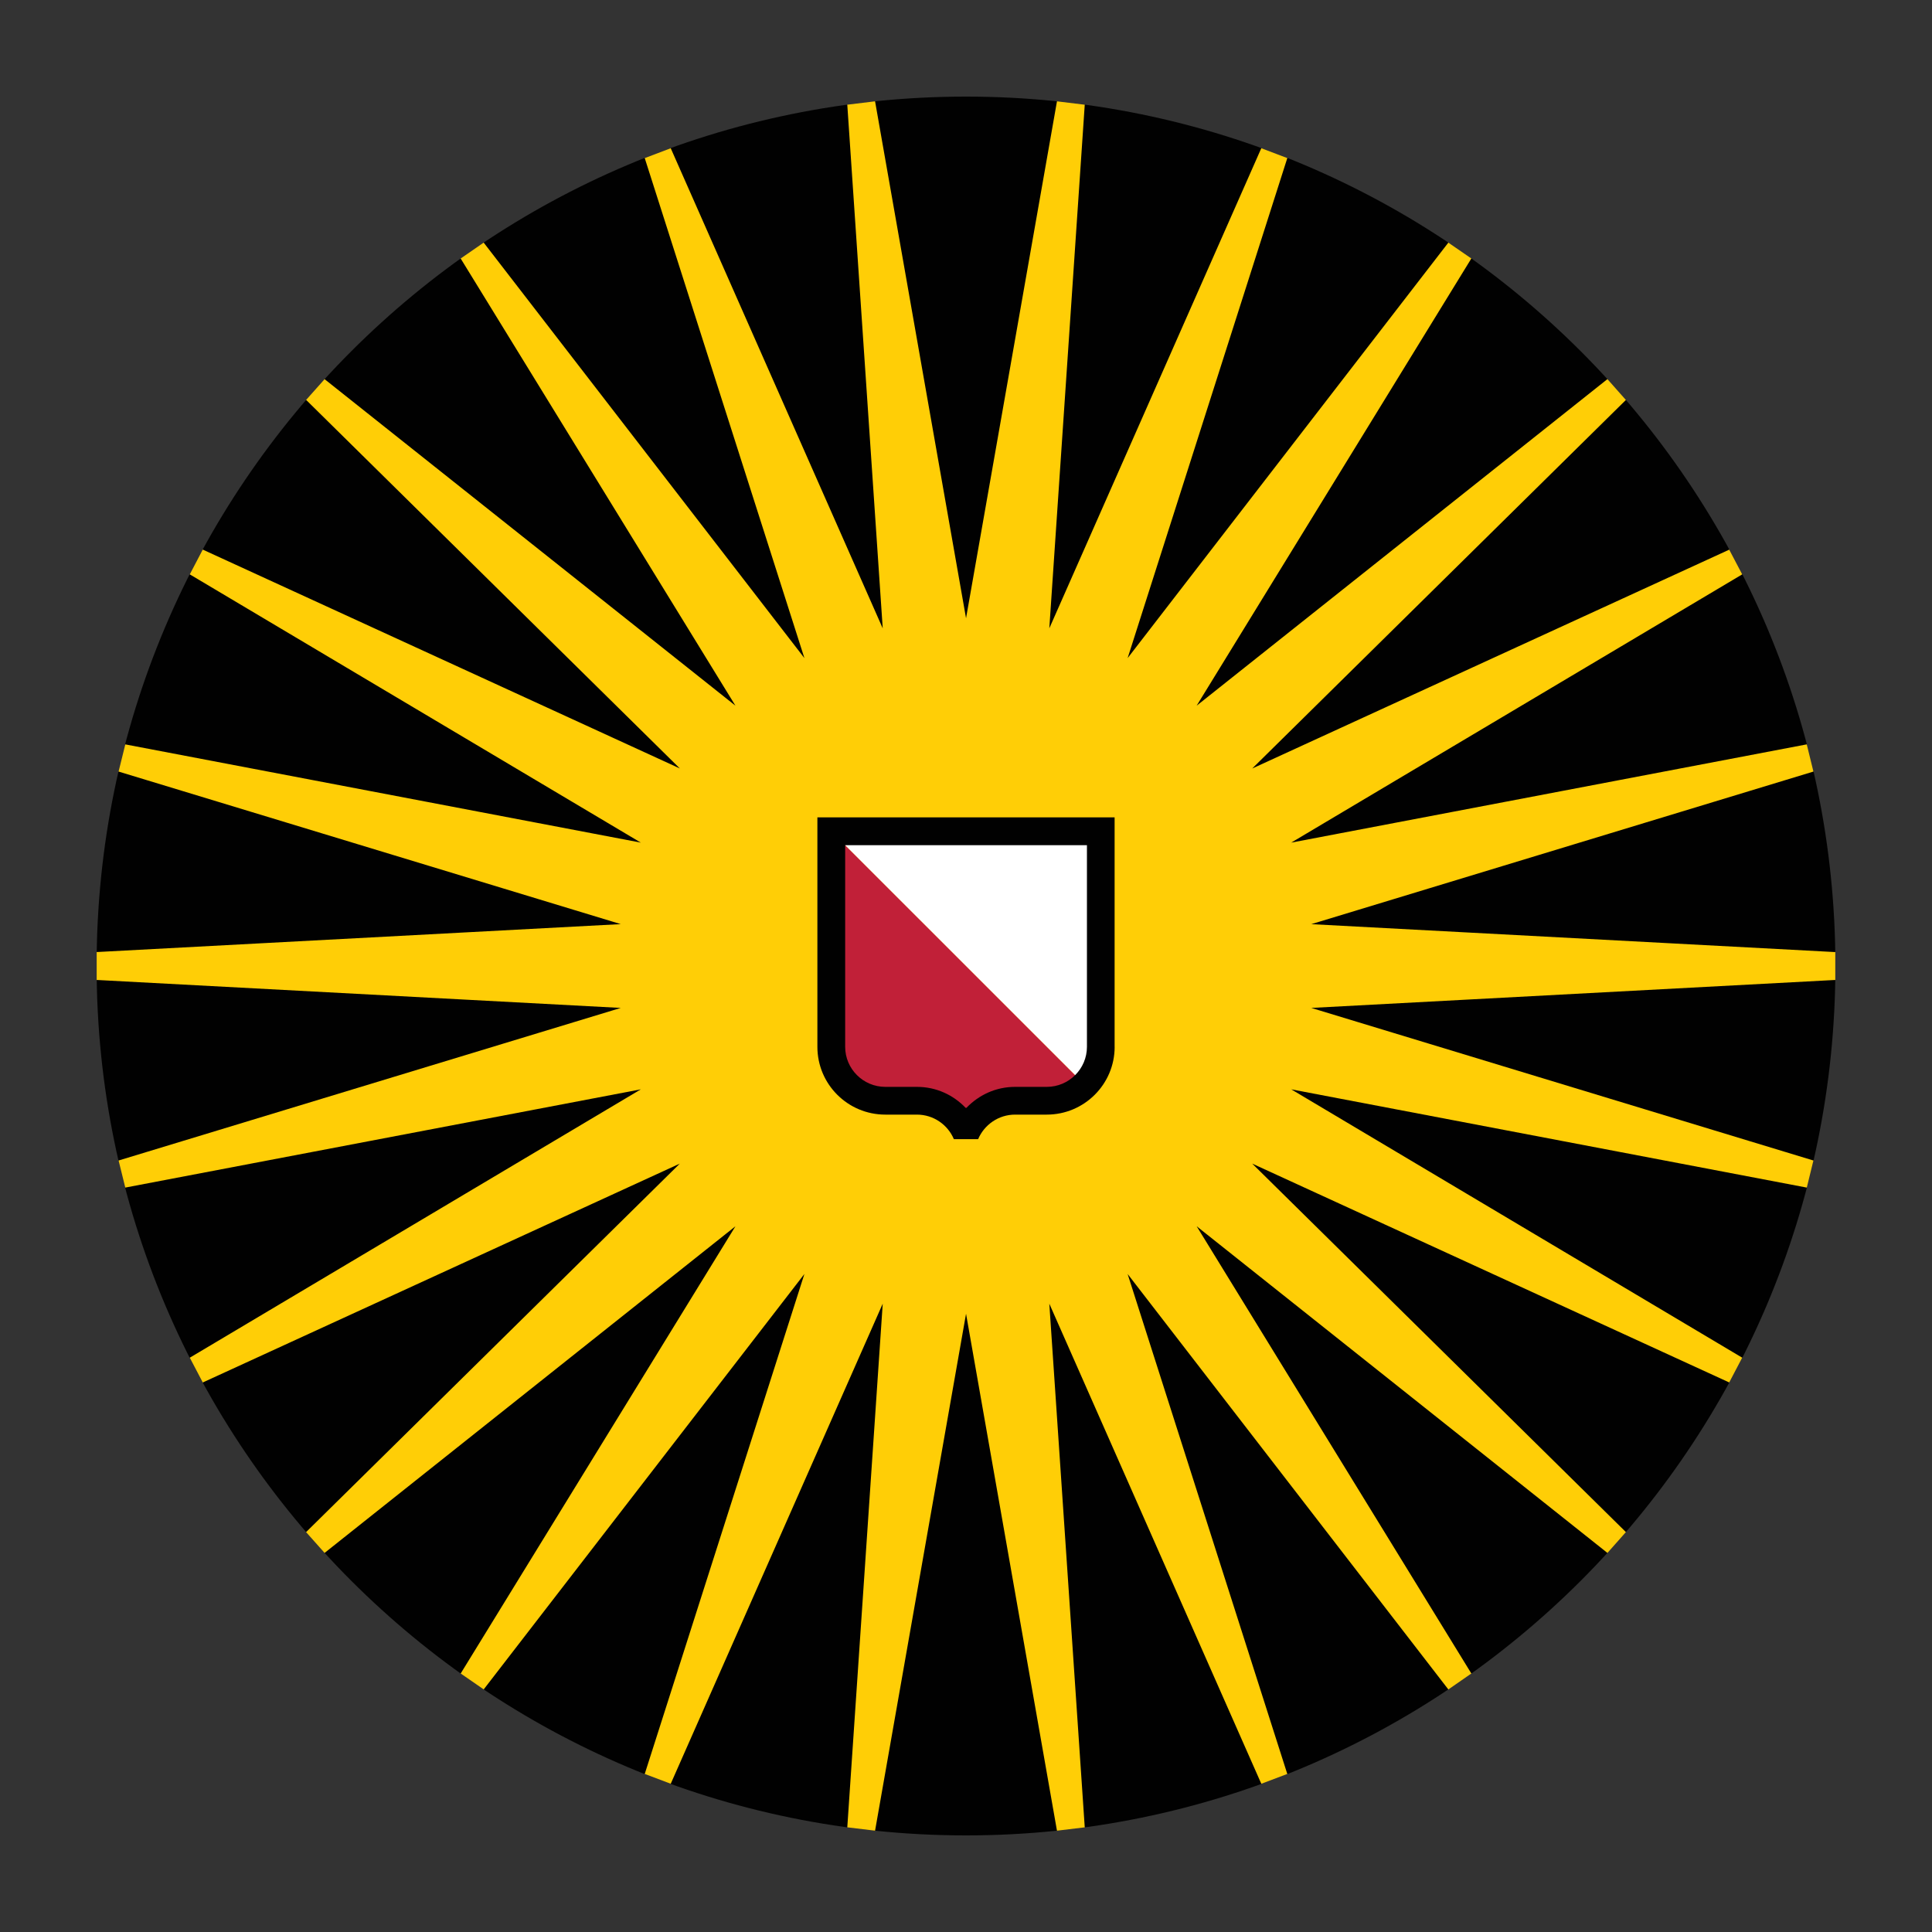 <?xml version="1.0" encoding="utf-8"?>
<!-- Generator: Adobe Illustrator 28.1.0, SVG Export Plug-In . SVG Version: 6.00 Build 0)  -->
<svg version="1.1" xmlns="http://www.w3.org/2000/svg" xmlns:xlink="http://www.w3.org/1999/xlink" x="0px" y="0px"
	 viewBox="0 0 500 500" style="enable-background:new 0 0 500 500;" xml:space="preserve">
<rect x="0" y="0" width="500" height="500" fill="#333333" stroke="none"/>
<style type="text/css">
	.st0{display:none;}
	.st1{display:inline;}
	.st2{fill:#FFCE06;}
	.st3{clip-path:url(#SVGID_00000134226997444116979340000002088609532167313024_);fill:#010101;}
	.st4{fill:#C12038;}
	.st5{fill:#FFFFFF;}
	.st6{fill:#010101;}
	.st7{clip-path:url(#SVGID_00000109018501604700352590000009933534986948480678_);}
	.st8{clip-path:url(#SVGID_00000037691609277851010130000007209064911866852747_);}
	.st9{clip-path:url(#SVGID_00000098189736498157472000000017188976700334696611_);fill:#010101;}
	.st10{clip-path:url(#SVGID_00000057829951335739834500000011470849729795187109_);fill:#010101;}
</style>
<g id="Layer_1" class="st0">
	<g class="st1">
		<g>
			<polygon class="st2" points="214.97,32.57 219.24,27.1 226.48,26.22 231.94,30.51 268.03,30.51 273.5,26.22 280.72,27.1 
				285.01,32.56 320.06,41.2 326.39,38.34 333.19,40.93 336.04,47.27 367.97,64.01 374.79,62.77 380.77,66.89 382.03,73.74 
				409.06,97.66 415.98,98.1 420.79,103.53 420.38,110.47 440.86,140.13 447.49,142.2 450.88,148.65 448.82,155.27 461.62,189.03 
				467.58,192.62 469.31,199.68 465.72,205.62 470.06,241.45 474.97,246.36 474.97,253.66 470.06,258.55 465.72,294.35 
				469.32,300.29 467.59,307.37 461.64,310.94 448.84,344.7 450.9,351.33 447.51,357.79 440.89,359.84 420.38,389.54 420.79,396.49 
				415.98,401.92 409.06,402.33 382.06,426.25 380.81,433.09 374.83,437.23 368,435.96 336.03,452.73 333.19,459.08 326.39,461.66 
				320.05,458.8 285.04,467.45 280.76,472.91 273.54,473.78 268.08,469.49 231.97,469.49 226.51,473.78 219.29,472.91 
				215.01,467.45 179.95,458.8 173.63,461.66 166.83,459.08 163.97,452.73 132.05,435.99 125.22,437.25 119.23,433.1 117.98,426.27 
				90.95,402.33 84.03,401.92 79.2,396.49 79.61,389.54 59.13,359.89 52.5,357.82 49.12,351.37 51.18,344.73 38.38,310.98 
				32.44,307.4 30.69,300.32 34.28,294.4 29.93,258.55 25.02,253.66 25.02,246.36 29.93,241.45 34.28,205.67 30.68,199.72 
				32.43,192.65 38.37,189.06 51.17,155.3 49.1,148.68 52.48,142.23 59.11,140.16 79.62,110.47 79.2,103.53 84.03,98.1 90.95,97.66 
				117.94,73.75 119.19,66.92 125.18,62.79 132.01,64.05 163.98,47.27 166.83,40.93 173.63,38.34 179.95,41.2 			"/>
			<g>
				<defs>
					<path id="SVGID_1_" d="M250.01,475C374.27,475,475,374.27,475,250c0-124.25-100.73-225-224.99-225C125.74,25,25,125.75,25,250
						C25,374.27,125.74,475,250.01,475z"/>
				</defs>
				<clipPath id="SVGID_00000053524492446779794900000002195237811306323900_">
					<use xlink:href="#SVGID_1_"  style="overflow:visible;"/>
				</clipPath>
				<path style="clip-path:url(#SVGID_00000053524492446779794900000002195237811306323900_);fill:#010101;" d="M273.87,24.36
					L250.01,160L226.14,24.36 M280.86,25.2l-9.3,137.41l55.63-125.99 M333.73,39.1l-41.9,131.21l84.16-109.03 M381.77,65.29
					l-72.08,117.35l107.79-85.69 M422.13,102.18l-98.06,96.71l125.18-57.43 M452.51,147.68l-118.35,70.39l135.27-25.78
					 M471.13,199.13l-131.77,40.04l137.52,7.33 M476.88,253.51l-137.52,7.34l131.77,40.04 M469.44,307.7l-135.27-25.78l118.35,70.42
					 M449.25,358.57l-125.18-57.43l98.06,96.69 M417.49,403.08l-107.79-85.72l72.08,117.36 M375.99,438.73l-84.16-109.02l41.9,131.2
					 M273.87,475.64L250.01,340l-23.87,135.64 M219.15,474.81l9.3-137.42l-55.63,125.98 M166.28,460.9l41.9-131.2l-84.16,109.02
					 M118.23,434.72l72.1-117.36L82.51,403.08 M77.87,397.83l98.07-96.69L50.76,358.57 M47.49,352.34l118.36-70.42L30.56,307.7
					 M28.87,300.89l131.78-40.04l-137.53-7.34 M23.12,246.49l137.53-7.33L28.87,199.13 M30.56,192.29l135.29,25.78L47.49,147.68
					 M50.76,141.45l125.19,57.43l-98.07-96.71 M82.51,96.94l107.82,85.69l-72.1-117.35 M124.02,61.29l84.16,109.03L166.28,39.1
					 M172.82,36.62l55.63,125.99l-9.3-137.41 M327.19,463.37l-55.63-125.98l9.3,137.42"/>
			</g>
			<g>
				<path class="st4" d="M280.86,280.84c-2.54,2.59-6.06,4.19-9.96,4.19h-8.19c-4.58,0-8.66,2.22-11.2,5.64h-3.02
					c-2.53-3.43-6.61-5.64-11.2-5.64h-8.18c-7.7,0-13.93-6.23-13.93-13.93v-55.93"/>
				<path class="st5" d="M215.18,215.17h69.65v55.93c0,3.82-1.51,7.23-3.97,9.74"/>
				<path class="st6" d="M288.47,270.92c0,9.69-7.87,17.54-17.57,17.54h-8.19c-4.3,0-7.99,2.63-9.57,6.35h-6.28
					c-1.57-3.72-5.26-6.35-9.57-6.35h-8.18c-9.7,0-17.57-7.85-17.57-17.54v-59.39h76.92V270.92z M281.29,218.74h-62.56v52.18
					c0,5.69,4.65,10.36,10.39,10.36h8.18c4.99,0,9.41,2.09,12.6,5.42h0.22c3.2-3.33,7.61-5.42,12.6-5.42h8.19
					c5.74,0,10.39-4.67,10.39-10.36V218.74z"/>
			</g>
		</g>
	</g>
</g>
<g id="Layer_2" class="st0">
	<g class="st1">
		<defs>
			<polygon id="SVGID_00000140707723731479616930000006366060104902542500_" points="500,500 0,500 0,0 			"/>
		</defs>
		<clipPath id="SVGID_00000038395218487110493710000006001711653494093730_">
			<use xlink:href="#SVGID_00000140707723731479616930000006366060104902542500_"  style="overflow:visible;"/>
		</clipPath>
		<g style="clip-path:url(#SVGID_00000038395218487110493710000006001711653494093730_);">
			<defs>
				<polygon id="SVGID_00000176758112472497208450000008072245058703506333_" points="0.49,0.72 500.49,0.72 500.49,500.72 				"/>
			</defs>
			<clipPath id="SVGID_00000039103334462624828550000014736058182843070864_">
				<use xlink:href="#SVGID_00000176758112472497208450000008072245058703506333_"  style="overflow:visible;"/>
			</clipPath>
			<g style="clip-path:url(#SVGID_00000039103334462624828550000014736058182843070864_);">
				<polygon class="st2" points="215.46,33.29 219.73,27.82 226.96,26.94 232.42,31.23 268.52,31.23 273.99,26.94 281.2,27.82 
					285.49,33.28 320.54,41.93 326.87,39.07 333.67,41.65 336.52,47.99 368.45,64.74 375.28,63.49 381.26,67.61 382.51,74.46 
					409.54,98.38 416.46,98.82 421.27,104.25 420.86,111.19 441.34,140.85 447.97,142.92 451.37,149.37 449.3,155.99 462.1,189.75 
					468.06,193.34 469.79,200.41 466.21,206.34 470.54,242.17 475.45,247.08 475.45,254.38 470.54,259.27 466.21,295.07 
					469.8,301.01 468.07,308.09 462.12,311.66 449.32,345.42 451.38,352.05 447.99,358.51 441.37,360.56 420.86,390.26 
					421.27,397.21 416.46,402.64 409.54,403.05 382.55,426.97 381.29,433.81 375.32,437.95 368.48,436.68 336.51,453.45 
					333.67,459.8 326.87,462.38 320.54,459.52 285.53,468.17 281.24,473.64 274.02,474.5 268.56,470.21 232.46,470.21 226.99,474.5 
					219.77,473.64 215.49,468.17 180.44,459.52 174.11,462.38 167.31,459.8 164.45,453.45 132.53,436.71 125.7,437.97 
					119.71,433.82 118.46,426.99 91.43,403.05 84.51,402.64 79.68,397.21 80.09,390.26 59.62,360.61 52.98,358.54 49.6,352.1 
					51.67,345.46 38.86,311.7 32.92,308.12 31.18,301.04 34.77,295.12 30.41,259.27 25.51,254.38 25.51,247.08 30.41,242.17 
					34.76,206.39 31.16,200.44 32.91,193.37 38.85,189.78 51.65,156.03 49.58,149.4 52.96,142.96 59.59,140.88 80.1,111.19 
					79.68,104.25 84.51,98.82 91.43,98.38 118.43,74.48 119.67,67.64 125.67,63.51 132.49,64.77 164.46,47.99 167.31,41.65 
					174.11,39.07 180.44,41.93 				"/>
				<g>
					<defs>
						<path id="SVGID_00000160158339679666881880000009687514324107041456_" d="M250.49,475.72c124.26,0,224.99-100.74,224.99-225
							c0-124.25-100.73-225-224.99-225c-124.27,0-225.01,100.76-225.01,225C25.48,374.99,126.22,475.72,250.49,475.72z"/>
					</defs>
					<clipPath id="SVGID_00000053537589424602478720000004934586628956546484_">
						<use xlink:href="#SVGID_00000160158339679666881880000009687514324107041456_"  style="overflow:visible;"/>
					</clipPath>
					<path style="clip-path:url(#SVGID_00000053537589424602478720000004934586628956546484_);fill:#010101;" d="M274.35,25.08
						l-23.86,135.64L226.62,25.08 M281.34,25.92l-9.3,137.41l55.63-125.99 M334.21,39.83l-41.9,131.21l84.16-109.03 M382.26,66.01
						l-72.08,117.35l107.79-85.69 M422.62,102.9l-98.06,96.71l125.18-57.43 M452.99,148.4l-118.35,70.39l135.27-25.78
						 M471.62,199.85l-131.77,40.04l137.52,7.33 M477.36,254.23l-137.52,7.34l131.77,40.04 M469.92,308.42l-135.27-25.78
						l118.35,70.42 M449.73,359.29l-125.18-57.43l98.06,96.69 M417.97,403.8l-107.79-85.72l72.08,117.36 M376.48,439.45
						l-84.16-109.02l41.9,131.2 M274.35,476.36l-23.86-135.64l-23.87,135.64 M219.64,475.53l9.3-137.42l-55.63,125.98
						 M166.76,461.63l41.9-131.2l-84.16,109.02 M118.71,435.44l72.1-117.36L82.99,403.8 M78.36,398.55l98.07-96.69L51.24,359.29
						 M47.97,353.06l118.36-70.42L31.04,308.42 M29.36,301.61l131.78-40.04l-137.53-7.34 M23.61,247.22l137.53-7.33L29.36,199.85
						 M31.04,193.01l135.29,25.78L47.97,148.4 M51.24,142.17l125.19,57.43L78.36,102.9 M82.99,97.66l107.82,85.69l-72.1-117.35
						 M124.51,62.01l84.16,109.03l-41.9-131.21 M173.31,37.35l55.63,125.99l-9.3-137.41 M327.67,464.09l-55.63-125.98l9.3,137.42"/>
				</g>
				<g>
					<path class="st4" d="M281.34,281.56c-2.54,2.59-6.06,4.19-9.96,4.19h-8.19c-4.58,0-8.66,2.22-11.2,5.64h-3.02
						c-2.53-3.43-6.61-5.64-11.2-5.64h-8.18c-7.7,0-13.93-6.23-13.93-13.93v-55.93"/>
					<path class="st5" d="M215.66,215.89h69.65v55.93c0,3.82-1.51,7.23-3.97,9.74"/>
					<path class="st6" d="M288.95,271.64c0,9.69-7.87,17.54-17.57,17.54h-8.19c-4.3,0-7.99,2.63-9.57,6.35h-6.28
						c-1.57-3.72-5.26-6.35-9.57-6.35h-8.18c-9.7,0-17.57-7.85-17.57-17.54v-59.39h76.92V271.64z M281.77,219.46h-62.56v52.18
						c0,5.69,4.65,10.36,10.39,10.36h8.18c4.99,0,9.41,2.09,12.6,5.42h0.22c3.2-3.33,7.61-5.42,12.6-5.42h8.19
						c5.74,0,10.39-4.67,10.39-10.36V219.46z"/>
				</g>
			</g>
		</g>
	</g>
</g>
<g id="Layer_4">
	<g>
		<polygon class="st2" points="214.97,32.57 219.24,27.1 226.48,26.22 231.94,30.51 268.03,30.51 273.5,26.22 280.72,27.1 
			285.01,32.56 320.06,41.21 326.39,38.35 333.19,40.93 336.04,47.27 367.97,64.02 374.79,62.77 380.77,66.89 382.03,73.74 
			409.06,97.66 415.98,98.1 420.79,103.53 420.38,110.47 440.86,140.13 447.49,142.2 450.88,148.65 448.82,155.27 461.62,189.03 
			467.58,192.62 469.31,199.68 465.72,205.62 470.06,241.45 474.97,246.36 474.97,253.66 470.06,258.55 465.72,294.35 
			469.32,300.29 467.59,307.37 461.64,310.94 448.84,344.7 450.9,351.32 447.51,357.79 440.89,359.84 420.38,389.54 420.79,396.49 
			415.98,401.92 409.06,402.33 382.06,426.25 380.81,433.08 374.83,437.23 368,435.96 336.03,452.73 333.19,459.08 326.39,461.65 
			320.05,458.8 285.04,467.45 280.76,472.91 273.54,473.78 268.08,469.48 231.97,469.48 226.51,473.78 219.29,472.91 215.01,467.45 
			179.95,458.8 173.63,461.65 166.83,459.08 163.97,452.73 132.05,435.99 125.22,437.24 119.23,433.1 117.98,426.26 90.95,402.33 
			84.03,401.92 79.2,396.49 79.61,389.54 59.13,359.89 52.5,357.82 49.12,351.37 51.18,344.73 38.38,310.97 32.44,307.4 
			30.69,300.32 34.28,294.4 29.93,258.55 25.02,253.66 25.02,246.36 29.93,241.45 34.28,205.67 30.68,199.72 32.43,192.65 
			38.37,189.06 51.17,155.3 49.1,148.68 52.48,142.23 59.11,140.16 79.62,110.47 79.2,103.53 84.03,98.1 90.95,97.66 117.94,73.76 
			119.19,66.92 125.18,62.79 132.01,64.05 163.98,47.27 166.83,40.93 173.63,38.35 179.95,41.21 		"/>
		<g>
			<defs>
				<path id="SVGID_00000132059952974051836480000013434556597757079427_" d="M250.01,475C374.27,475,475,374.26,475,250
					c0-124.25-100.73-225-224.99-225C125.74,25,25,125.76,25,250C25,374.26,125.74,475,250.01,475z"/>
			</defs>
			<clipPath id="SVGID_00000049925176535220048600000012367051436181410434_">
				<use xlink:href="#SVGID_00000132059952974051836480000013434556597757079427_"  style="overflow:visible;"/>
			</clipPath>
			<path style="clip-path:url(#SVGID_00000049925176535220048600000012367051436181410434_);fill:#010101;" d="M273.87,24.36
				L250.01,160L226.14,24.36 M280.86,25.2l-9.3,137.41l55.63-125.99 M333.73,39.11l-41.9,131.21l84.16-109.03 M381.77,65.29
				l-72.08,117.34l107.79-85.69 M422.13,102.18l-98.06,96.71l125.18-57.43 M452.51,147.68l-118.35,70.39l135.27-25.78
				 M471.13,199.13l-131.77,40.04l137.52,7.33 M476.88,253.51l-137.52,7.34l131.77,40.04 M469.44,307.7l-135.27-25.78l118.35,70.42
				 M449.25,358.57l-125.18-57.43l98.06,96.69 M417.49,403.08l-107.79-85.72l72.08,117.36 M375.99,438.73l-84.16-109.02l41.9,131.2
				 M273.87,475.64L250.01,340l-23.87,135.64 M219.15,474.8l9.3-137.41l-55.63,125.98 M166.28,460.9l41.9-131.2l-84.16,109.02
				 M118.23,434.72l72.1-117.36L82.51,403.08 M77.87,397.83l98.07-96.69L50.76,358.57 M47.49,352.34l118.36-70.42L30.56,307.7
				 M28.87,300.89l131.78-40.04l-137.53-7.34 M23.12,246.49l137.53-7.33L28.87,199.13 M30.56,192.29l135.29,25.78L47.49,147.68
				 M50.76,141.45l125.19,57.43l-98.07-96.71 M82.51,96.94l107.82,85.69l-72.1-117.34 M124.02,61.29l84.16,109.03l-41.9-131.21
				 M172.82,36.63l55.63,125.99l-9.3-137.41 M327.19,463.37l-55.63-125.98l9.3,137.41"/>
		</g>
		<g>
			<path class="st4" d="M280.86,280.84c-2.54,2.59-6.06,4.19-9.96,4.19h-8.19c-4.58,0-8.66,2.22-11.2,5.64h-3.02
				c-2.53-3.43-6.61-5.64-11.2-5.64h-8.18c-7.7,0-13.93-6.23-13.93-13.93v-55.93"/>
			<path class="st5" d="M215.18,215.17h69.65v55.93c0,3.82-1.51,7.23-3.97,9.74"/>
			<path class="st6" d="M288.47,270.92c0,9.69-7.87,17.54-17.57,17.54h-8.19c-4.3,0-7.99,2.63-9.57,6.35h-6.28
				c-1.57-3.72-5.26-6.35-9.57-6.35h-8.18c-9.7,0-17.57-7.85-17.57-17.54v-59.39h76.92V270.92z M281.29,218.74h-62.56v52.18
				c0,5.69,4.65,10.36,10.39,10.36h8.18c4.99,0,9.41,2.09,12.6,5.42h0.22c3.2-3.33,7.61-5.42,12.6-5.42h8.19
				c5.74,0,10.39-4.67,10.39-10.36V218.74z"/>
		</g>
	</g>
</g>
</svg>
